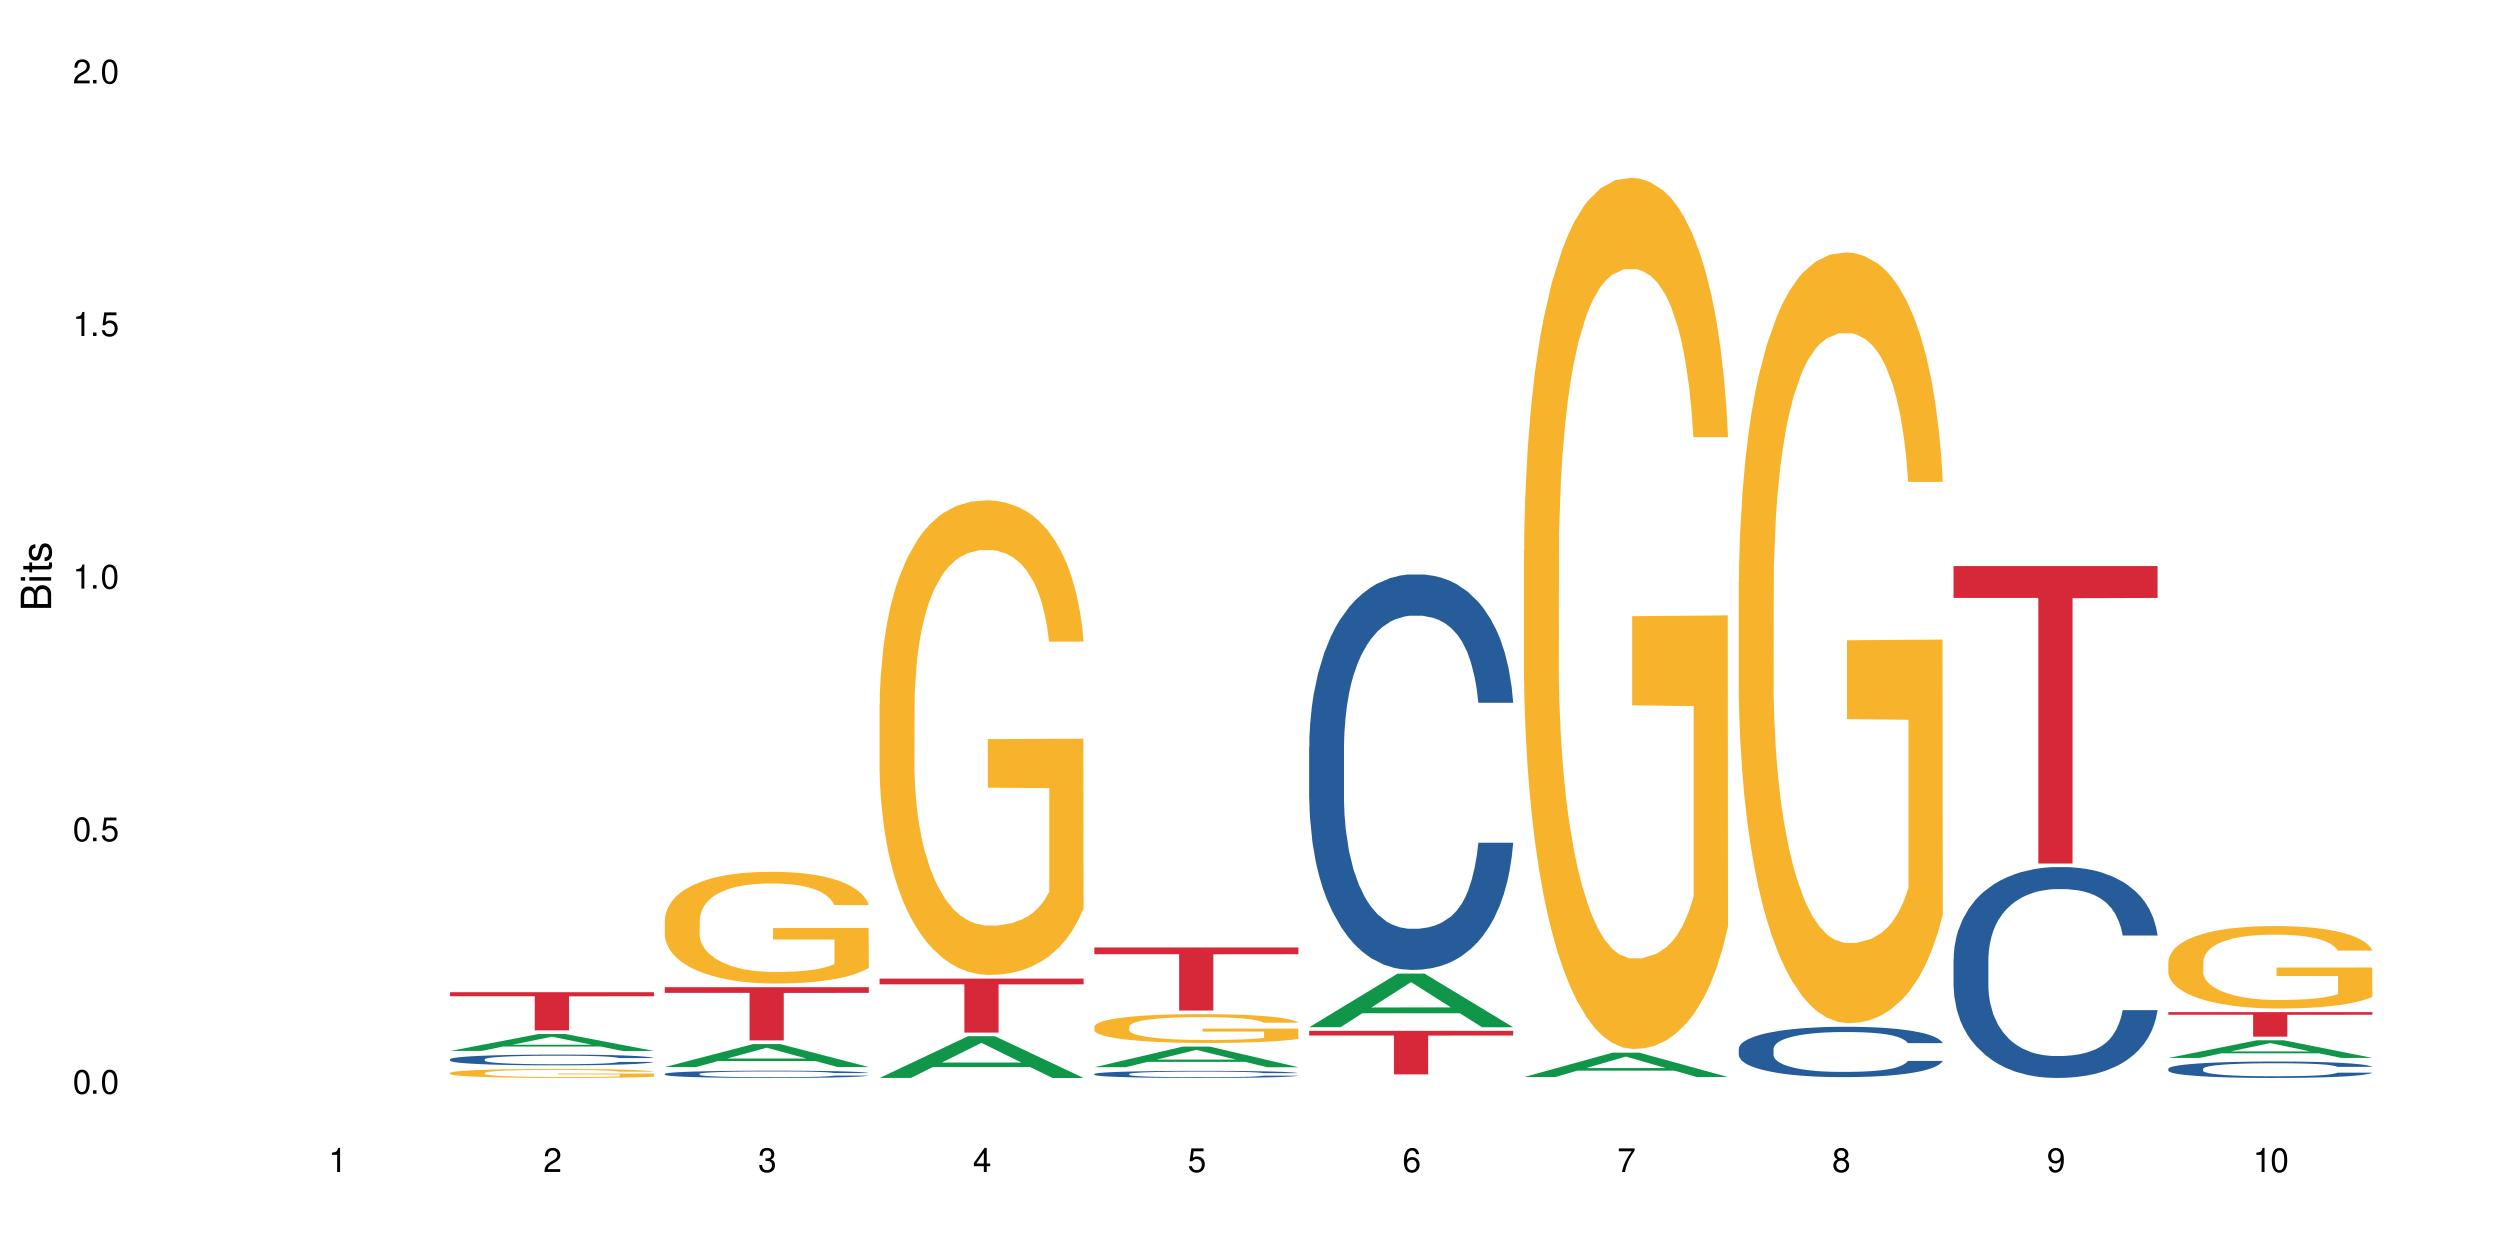 <?xml version="1.0" encoding="UTF-8"?>
<svg xmlns="http://www.w3.org/2000/svg" xmlns:xlink="http://www.w3.org/1999/xlink" width="720" height="360" viewBox="0 0 720 360">
<defs>
<g>
<g id="glyph-0-0">
</g>
<g id="glyph-0-1">
<path d="M 2.641 -6.938 C 2 -6.938 1.422 -6.656 1.078 -6.172 C 0.641 -5.562 0.406 -4.641 0.406 -3.359 C 0.406 -1.016 1.188 0.219 2.641 0.219 C 4.078 0.219 4.859 -1.016 4.859 -3.297 C 4.859 -4.641 4.656 -5.547 4.203 -6.172 C 3.844 -6.656 3.281 -6.938 2.641 -6.938 Z M 2.641 -6.188 C 3.547 -6.188 4 -5.25 4 -3.375 C 4 -1.406 3.562 -0.484 2.625 -0.484 C 1.734 -0.484 1.281 -1.438 1.281 -3.344 C 1.281 -5.25 1.734 -6.188 2.641 -6.188 Z M 2.641 -6.188 "/>
</g>
<g id="glyph-0-2">
<path d="M 1.828 -1 L 0.828 -1 L 0.828 0 L 1.828 0 Z M 1.828 -1 "/>
</g>
<g id="glyph-0-3">
<path d="M 4.562 -6.797 L 1.062 -6.797 L 0.547 -3.094 L 1.328 -3.094 C 1.719 -3.562 2.047 -3.734 2.578 -3.734 C 3.484 -3.734 4.062 -3.109 4.062 -2.094 C 4.062 -1.125 3.484 -0.531 2.578 -0.531 C 1.828 -0.531 1.375 -0.906 1.188 -1.672 L 0.328 -1.672 C 0.453 -1.109 0.547 -0.844 0.75 -0.594 C 1.125 -0.078 1.828 0.219 2.594 0.219 C 3.969 0.219 4.922 -0.781 4.922 -2.219 C 4.922 -3.562 4.031 -4.484 2.719 -4.484 C 2.25 -4.484 1.859 -4.359 1.469 -4.062 L 1.734 -5.969 L 4.562 -5.969 Z M 4.562 -6.797 "/>
</g>
<g id="glyph-0-4">
<path d="M 2.484 -4.938 L 2.484 0 L 3.328 0 L 3.328 -6.938 L 2.766 -6.938 C 2.469 -5.875 2.281 -5.734 0.984 -5.562 L 0.984 -4.938 Z M 2.484 -4.938 "/>
</g>
<g id="glyph-0-5">
<path d="M 4.859 -0.828 L 1.281 -0.828 C 1.359 -1.406 1.672 -1.781 2.5 -2.281 L 3.469 -2.828 C 4.406 -3.344 4.906 -4.062 4.906 -4.906 C 4.906 -5.484 4.672 -6.031 4.266 -6.406 C 3.859 -6.766 3.375 -6.938 2.719 -6.938 C 1.859 -6.938 1.219 -6.625 0.844 -6.031 C 0.609 -5.672 0.5 -5.234 0.484 -4.531 L 1.328 -4.531 C 1.359 -5.016 1.406 -5.281 1.531 -5.516 C 1.75 -5.938 2.188 -6.203 2.703 -6.203 C 3.469 -6.203 4.031 -5.641 4.031 -4.891 C 4.031 -4.344 3.719 -3.859 3.125 -3.516 L 2.234 -3 C 0.812 -2.172 0.406 -1.531 0.328 -0.016 L 4.859 -0.016 Z M 4.859 -0.828 "/>
</g>
<g id="glyph-0-6">
<path d="M 2.125 -3.188 L 2.578 -3.188 C 3.5 -3.188 3.984 -2.766 3.984 -1.922 C 3.984 -1.062 3.469 -0.531 2.594 -0.531 C 1.656 -0.531 1.203 -1 1.156 -2.016 L 0.312 -2.016 C 0.344 -1.453 0.438 -1.094 0.609 -0.781 C 0.953 -0.109 1.625 0.219 2.547 0.219 C 3.953 0.219 4.859 -0.625 4.859 -1.938 C 4.859 -2.828 4.516 -3.297 3.703 -3.594 C 4.344 -3.844 4.656 -4.328 4.656 -5.031 C 4.656 -6.219 3.875 -6.938 2.578 -6.938 C 1.203 -6.938 0.484 -6.172 0.453 -4.703 L 1.297 -4.703 C 1.312 -5.125 1.344 -5.359 1.453 -5.578 C 1.641 -5.969 2.062 -6.203 2.594 -6.203 C 3.344 -6.203 3.797 -5.75 3.797 -5 C 3.797 -4.516 3.609 -4.219 3.25 -4.047 C 3.016 -3.953 2.703 -3.922 2.125 -3.906 Z M 2.125 -3.188 "/>
</g>
<g id="glyph-0-7">
<path d="M 3.141 -1.672 L 3.141 0 L 3.984 0 L 3.984 -1.672 L 4.984 -1.672 L 4.984 -2.438 L 3.984 -2.438 L 3.984 -6.938 L 3.359 -6.938 L 0.266 -2.578 L 0.266 -1.672 Z M 3.141 -2.438 L 1 -2.438 L 3.141 -5.5 Z M 3.141 -2.438 "/>
</g>
<g id="glyph-0-8">
<path d="M 4.781 -5.125 C 4.609 -6.266 3.891 -6.938 2.844 -6.938 C 2.094 -6.938 1.422 -6.578 1.031 -5.953 C 0.594 -5.266 0.406 -4.422 0.406 -3.172 C 0.406 -2 0.578 -1.25 0.984 -0.641 C 1.359 -0.078 1.953 0.219 2.703 0.219 C 3.984 0.219 4.922 -0.75 4.922 -2.094 C 4.922 -3.375 4.062 -4.281 2.844 -4.281 C 2.172 -4.281 1.641 -4.031 1.281 -3.516 C 1.281 -5.234 1.828 -6.188 2.797 -6.188 C 3.391 -6.188 3.797 -5.797 3.938 -5.125 Z M 2.734 -3.531 C 3.547 -3.531 4.062 -2.953 4.062 -2.031 C 4.062 -1.156 3.484 -0.531 2.703 -0.531 C 1.922 -0.531 1.328 -1.188 1.328 -2.078 C 1.328 -2.938 1.906 -3.531 2.734 -3.531 Z M 2.734 -3.531 "/>
</g>
<g id="glyph-0-9">
<path d="M 4.984 -6.797 L 0.438 -6.797 L 0.438 -5.969 L 4.109 -5.969 C 2.5 -3.656 1.828 -2.234 1.328 0 L 2.219 0 C 2.594 -2.172 3.453 -4.047 4.984 -6.094 Z M 4.984 -6.797 "/>
</g>
<g id="glyph-0-10">
<path d="M 3.75 -3.656 C 4.469 -4.094 4.688 -4.438 4.688 -5.078 C 4.688 -6.172 3.844 -6.938 2.641 -6.938 C 1.438 -6.938 0.594 -6.172 0.594 -5.094 C 0.594 -4.438 0.812 -4.094 1.516 -3.656 C 0.734 -3.266 0.359 -2.703 0.359 -1.922 C 0.359 -0.656 1.281 0.219 2.641 0.219 C 3.984 0.219 4.922 -0.656 4.922 -1.922 C 4.922 -2.703 4.531 -3.266 3.75 -3.656 Z M 2.641 -6.188 C 3.359 -6.188 3.812 -5.75 3.812 -5.062 C 3.812 -4.406 3.344 -3.984 2.641 -3.984 C 1.922 -3.984 1.453 -4.406 1.453 -5.078 C 1.453 -5.75 1.922 -6.188 2.641 -6.188 Z M 2.641 -3.266 C 3.484 -3.266 4.062 -2.719 4.062 -1.906 C 4.062 -1.078 3.484 -0.531 2.625 -0.531 C 1.797 -0.531 1.219 -1.094 1.219 -1.906 C 1.219 -2.719 1.781 -3.266 2.641 -3.266 Z M 2.641 -3.266 "/>
</g>
<g id="glyph-0-11">
<path d="M 0.516 -1.578 C 0.672 -0.453 1.406 0.219 2.438 0.219 C 3.188 0.219 3.859 -0.141 4.266 -0.766 C 4.688 -1.453 4.891 -2.297 4.891 -3.547 C 4.891 -4.719 4.703 -5.453 4.312 -6.078 C 3.938 -6.641 3.344 -6.938 2.594 -6.938 C 1.297 -6.938 0.359 -5.969 0.359 -4.625 C 0.359 -3.344 1.234 -2.453 2.453 -2.453 C 3.094 -2.453 3.578 -2.672 4.016 -3.203 C 4 -1.484 3.469 -0.531 2.5 -0.531 C 1.906 -0.531 1.484 -0.906 1.359 -1.578 Z M 2.578 -6.203 C 3.375 -6.203 3.969 -5.531 3.969 -4.641 C 3.969 -3.797 3.391 -3.188 2.547 -3.188 C 1.734 -3.188 1.234 -3.766 1.234 -4.688 C 1.234 -5.562 1.797 -6.203 2.578 -6.203 Z M 2.578 -6.203 "/>
</g>
<g id="glyph-1-0">
</g>
<g id="glyph-1-1">
<path d="M 0 -0.953 L 0 -4.891 C 0 -5.719 -0.234 -6.344 -0.734 -6.797 C -1.188 -7.234 -1.812 -7.469 -2.5 -7.469 C -3.547 -7.469 -4.188 -7 -4.625 -5.875 C -4.984 -6.688 -5.625 -7.094 -6.531 -7.094 C -7.172 -7.094 -7.734 -6.859 -8.141 -6.391 C -8.562 -5.922 -8.75 -5.344 -8.75 -4.5 L -8.75 -0.953 Z M -4.984 -2.062 L -7.766 -2.062 L -7.766 -4.219 C -7.766 -4.844 -7.688 -5.203 -7.453 -5.5 C -7.219 -5.812 -6.859 -5.969 -6.375 -5.969 C -5.891 -5.969 -5.531 -5.812 -5.297 -5.5 C -5.062 -5.203 -4.984 -4.844 -4.984 -4.219 Z M -0.984 -2.062 L -4 -2.062 L -4 -4.781 C -4 -5.766 -3.438 -6.359 -2.484 -6.359 C -1.547 -6.359 -0.984 -5.766 -0.984 -4.781 Z M -0.984 -2.062 "/>
</g>
<g id="glyph-1-2">
<path d="M -6.281 -1.797 L -6.281 -0.797 L 0 -0.797 L 0 -1.797 Z M -8.75 -1.797 L -8.75 -0.797 L -7.484 -0.797 L -7.484 -1.797 Z M -8.75 -1.797 "/>
</g>
<g id="glyph-1-3">
<path d="M -6.281 -3.047 L -6.281 -2.016 L -8.016 -2.016 L -8.016 -1.016 L -6.281 -1.016 L -6.281 -0.172 L -5.469 -0.172 L -5.469 -1.016 L -0.719 -1.016 C -0.078 -1.016 0.281 -1.453 0.281 -2.234 C 0.281 -2.5 0.25 -2.719 0.188 -3.047 L -0.641 -3.047 C -0.609 -2.906 -0.594 -2.766 -0.594 -2.562 C -0.594 -2.141 -0.719 -2.016 -1.156 -2.016 L -5.469 -2.016 L -5.469 -3.047 Z M -6.281 -3.047 "/>
</g>
<g id="glyph-1-4">
<path d="M -4.531 -5.25 C -5.766 -5.25 -6.469 -4.422 -6.469 -2.969 C -6.469 -1.516 -5.719 -0.562 -4.547 -0.562 C -3.562 -0.562 -3.094 -1.062 -2.734 -2.562 L -2.516 -3.484 C -2.344 -4.188 -2.094 -4.469 -1.641 -4.469 C -1.047 -4.469 -0.641 -3.875 -0.641 -3 C -0.641 -2.453 -0.797 -2 -1.062 -1.75 C -1.25 -1.594 -1.422 -1.531 -1.875 -1.469 L -1.875 -0.406 C -0.422 -0.453 0.281 -1.266 0.281 -2.922 C 0.281 -4.5 -0.5 -5.516 -1.719 -5.516 C -2.656 -5.516 -3.172 -4.984 -3.469 -3.734 L -3.703 -2.766 C -3.891 -1.953 -4.156 -1.609 -4.594 -1.609 C -5.188 -1.609 -5.547 -2.125 -5.547 -2.938 C -5.547 -3.75 -5.203 -4.172 -4.531 -4.203 Z M -4.531 -5.25 "/>
</g>
</g>
</defs>
<rect x="-72" y="-36" width="864" height="432" fill="rgb(100%, 100%, 100%)" fill-opacity="1"/>
<path fill-rule="nonzero" fill="rgb(6.275%, 58.824%, 28.235%)" fill-opacity="1" d="M 129.594 302.676 L 129.656 302.672 L 155.082 297.801 L 162.805 297.801 L 188.359 302.68 L 179.383 302.68 L 172.977 301.406 L 144.91 301.406 L 138.633 302.676 L 129.594 302.676 L 147.613 300.879 L 170.402 300.875 L 159.039 298.598 L 158.914 298.594 L 158.789 298.605 L 147.547 300.875 L 147.613 300.879 Z M 129.594 302.676 "/>
<path fill-rule="nonzero" fill="rgb(14.51%, 36.078%, 60%)" fill-opacity="1" d="M 129.594 305.07 L 129.664 305.07 L 129.664 305 L 129.879 304.895 L 130.379 304.758 L 130.883 304.664 L 132.172 304.496 L 133.965 304.332 L 135.828 304.211 L 137.188 304.137 L 138.406 304.078 L 141.203 303.973 L 142.992 303.918 L 144.93 303.871 L 147.293 303.824 L 149.016 303.797 L 152.883 303.75 L 155.75 303.73 L 157.973 303.723 L 162.773 303.723 L 165.641 303.734 L 167.719 303.746 L 170.012 303.77 L 171.949 303.797 L 175.316 303.855 L 178.324 303.938 L 179.688 303.98 L 181.836 304.07 L 183.484 304.156 L 184.633 304.23 L 185.922 304.332 L 187.07 304.461 L 187.93 304.605 L 188.359 304.727 L 178.324 304.727 L 177.824 304.613 L 177.25 304.527 L 176.176 304.41 L 175.102 304.328 L 173.598 304.246 L 172.234 304.191 L 170.371 304.137 L 168.723 304.105 L 167.004 304.078 L 165.355 304.062 L 162.199 304.043 L 158.547 304.043 L 157.184 304.051 L 154.391 304.074 L 152.883 304.094 L 150.734 304.133 L 149.23 304.168 L 147.438 304.227 L 146.219 304.273 L 144.715 304.348 L 143.641 304.414 L 142.422 304.508 L 141.703 304.578 L 141.059 304.656 L 140.484 304.75 L 140.055 304.852 L 139.77 304.957 L 139.625 305.059 L 139.625 305.496 L 139.77 305.598 L 140.129 305.719 L 141.059 305.891 L 142.422 306.043 L 143.996 306.16 L 145.504 306.246 L 146.363 306.285 L 147.508 306.332 L 149.301 306.387 L 151.879 306.445 L 153.387 306.469 L 155.68 306.488 L 158.043 306.5 L 161.199 306.5 L 163.992 306.488 L 165.855 306.477 L 167.789 306.453 L 170.441 306.406 L 172.09 306.359 L 173.523 306.305 L 174.598 306.25 L 175.316 306.207 L 176.391 306.117 L 177.25 306.023 L 177.895 305.922 L 178.324 305.828 L 188.359 305.828 L 187.93 305.941 L 187.285 306.051 L 186.641 306.133 L 185.637 306.23 L 184.488 306.32 L 182.84 306.418 L 181.48 306.484 L 179.688 306.555 L 178.039 306.609 L 176.246 306.656 L 173.598 306.715 L 171.875 306.742 L 170.012 306.77 L 167.789 306.789 L 164.996 306.812 L 161.984 306.82 L 159.191 306.824 L 156.18 306.82 L 153.957 306.809 L 151.02 306.781 L 147.367 306.73 L 144.715 306.676 L 142.637 306.625 L 140.844 306.566 L 138.836 306.488 L 136.258 306.367 L 134.68 306.27 L 133.605 306.188 L 132.387 306.078 L 131.527 305.98 L 130.523 305.82 L 129.809 305.621 L 129.594 305.465 Z M 129.594 305.07 "/>
<path fill-rule="nonzero" fill="rgb(96.863%, 70.196%, 16.863%)" fill-opacity="1" d="M 129.594 308.977 L 129.664 308.973 L 129.664 308.926 L 129.949 308.82 L 130.668 308.672 L 131.598 308.551 L 132.602 308.457 L 133.246 308.406 L 134.32 308.336 L 135.254 308.285 L 137.617 308.18 L 140.629 308.078 L 142.277 308.035 L 144.141 307.996 L 146.793 307.953 L 148.012 307.934 L 151.738 307.898 L 155.965 307.875 L 160.625 307.867 L 162.773 307.867 L 165.711 307.879 L 169.727 307.902 L 172.02 307.926 L 173.812 307.953 L 175.676 307.98 L 177.969 308.031 L 180.117 308.086 L 181.836 308.145 L 183.559 308.215 L 184.992 308.289 L 186.211 308.371 L 187.285 308.473 L 187.93 308.555 L 188.359 308.637 L 178.398 308.637 L 177.824 308.555 L 177.18 308.492 L 176.105 308.414 L 175.031 308.355 L 173.953 308.312 L 171.949 308.25 L 170.227 308.211 L 168.078 308.18 L 166 308.156 L 163.633 308.145 L 162.199 308.137 L 158.402 308.137 L 154.961 308.156 L 152.957 308.172 L 151.523 308.191 L 149.516 308.227 L 148.297 308.258 L 147.582 308.273 L 145.43 308.348 L 143.996 308.414 L 143.207 308.461 L 142.207 308.531 L 141.488 308.594 L 140.699 308.688 L 140.27 308.762 L 139.695 308.922 L 139.625 309.348 L 139.84 309.438 L 140.27 309.531 L 140.844 309.617 L 141.703 309.707 L 142.562 309.777 L 144.07 309.867 L 145.359 309.93 L 146.363 309.969 L 148.297 310.035 L 149.086 310.055 L 150.949 310.098 L 152.883 310.133 L 155.25 310.16 L 157.039 310.172 L 159.906 310.188 L 163.562 310.188 L 167.863 310.172 L 170.586 310.152 L 172.449 310.133 L 173.668 310.117 L 175.172 310.09 L 176.246 310.066 L 177.25 310.043 L 178.469 310 L 178.469 309.438 L 160.766 309.434 L 160.766 309.168 L 188.289 309.168 L 188.359 310.09 L 186.855 310.156 L 184.992 310.215 L 183.199 310.262 L 181.336 310.305 L 178.684 310.348 L 176.535 310.379 L 173.238 310.41 L 170.227 310.43 L 167.074 310.445 L 164.277 310.453 L 160.984 310.457 L 158.043 310.449 L 154.891 310.438 L 152.383 310.418 L 150.09 310.395 L 147.797 310.363 L 144.93 310.312 L 143.066 310.273 L 141.129 310.223 L 139.195 310.164 L 137.477 310.102 L 136.328 310.051 L 135.184 309.992 L 133.965 309.922 L 132.816 309.844 L 131.957 309.77 L 131.168 309.688 L 130.594 309.609 L 130.023 309.504 L 129.734 309.418 L 129.594 309.344 Z M 129.594 308.977 "/>
<path fill-rule="nonzero" fill="rgb(83.922%, 15.686%, 22.353%)" fill-opacity="1" d="M 129.594 285.75 L 188.359 285.75 L 188.359 286.93 L 163.867 286.938 L 163.867 296.758 L 154.012 296.758 L 154.012 286.949 L 153.871 286.93 L 129.594 286.93 Z M 129.594 285.75 "/>
<path fill-rule="nonzero" fill="rgb(6.275%, 58.824%, 28.235%)" fill-opacity="1" d="M 191.453 307.309 L 191.516 307.301 L 216.945 300.684 L 224.668 300.684 L 250.219 307.312 L 241.242 307.312 L 234.84 305.582 L 206.773 305.582 L 200.492 307.309 L 191.453 307.309 L 209.473 304.867 L 232.266 304.859 L 220.898 301.766 L 220.773 301.758 L 220.648 301.777 L 209.41 304.859 L 209.473 304.867 Z M 191.453 307.309 "/>
<path fill-rule="nonzero" fill="rgb(14.51%, 36.078%, 60%)" fill-opacity="1" d="M 191.453 309.27 L 191.523 309.266 L 191.523 309.219 L 191.738 309.148 L 192.242 309.055 L 192.742 308.992 L 194.031 308.879 L 195.824 308.77 L 197.688 308.684 L 199.051 308.637 L 200.27 308.598 L 203.062 308.527 L 204.855 308.488 L 206.789 308.457 L 209.156 308.422 L 210.875 308.406 L 214.746 308.375 L 217.613 308.359 L 219.832 308.355 L 224.637 308.355 L 227.5 308.363 L 229.582 308.371 L 231.875 308.387 L 233.809 308.406 L 237.176 308.445 L 240.188 308.5 L 241.547 308.531 L 243.699 308.59 L 245.348 308.648 L 246.492 308.699 L 247.785 308.77 L 248.93 308.855 L 249.789 308.953 L 250.219 309.035 L 240.188 309.035 L 239.684 308.961 L 239.113 308.898 L 238.035 308.82 L 236.961 308.766 L 235.457 308.711 L 234.094 308.672 L 232.23 308.637 L 230.582 308.613 L 228.863 308.598 L 227.215 308.586 L 224.062 308.574 L 220.406 308.574 L 219.043 308.578 L 216.25 308.594 L 214.746 308.605 L 212.594 308.633 L 211.09 308.656 L 209.297 308.695 L 208.078 308.73 L 206.574 308.777 L 205.5 308.824 L 204.281 308.887 L 203.566 308.934 L 202.918 308.988 L 202.348 309.051 L 201.918 309.117 L 201.629 309.191 L 201.484 309.258 L 201.484 309.555 L 201.629 309.625 L 201.988 309.707 L 202.918 309.824 L 204.281 309.926 L 205.859 310.004 L 207.363 310.062 L 208.223 310.09 L 209.371 310.121 L 211.16 310.16 L 213.742 310.199 L 215.246 310.215 L 217.539 310.23 L 219.906 310.234 L 223.059 310.234 L 225.852 310.23 L 227.715 310.219 L 229.652 310.203 L 232.305 310.172 L 233.953 310.141 L 235.387 310.105 L 236.461 310.066 L 237.176 310.035 L 238.254 309.977 L 239.113 309.91 L 239.758 309.844 L 240.188 309.777 L 250.219 309.777 L 249.789 309.855 L 249.145 309.93 L 248.5 309.988 L 247.496 310.055 L 246.352 310.113 L 244.703 310.18 L 243.34 310.227 L 241.547 310.273 L 239.898 310.309 L 238.109 310.344 L 235.457 310.379 L 233.738 310.398 L 231.875 310.418 L 229.652 310.434 L 226.855 310.445 L 223.848 310.453 L 221.051 310.457 L 218.043 310.453 L 215.82 310.445 L 212.883 310.426 L 209.227 310.391 L 206.574 310.355 L 204.496 310.32 L 202.703 310.281 L 200.699 310.23 L 198.117 310.145 L 196.543 310.078 L 195.465 310.023 L 194.246 309.949 L 193.387 309.883 L 192.383 309.777 L 191.668 309.641 L 191.453 309.535 Z M 191.453 309.27 "/>
<path fill-rule="nonzero" fill="rgb(96.863%, 70.196%, 16.863%)" fill-opacity="1" d="M 191.453 264.867 L 191.523 264.836 L 191.523 264.25 L 191.812 262.926 L 192.527 261.105 L 193.461 259.605 L 194.461 258.43 L 195.109 257.812 L 196.184 256.93 L 197.113 256.285 L 199.48 254.961 L 202.488 253.727 L 204.137 253.195 L 206 252.695 L 208.652 252.137 L 209.871 251.934 L 213.598 251.461 L 217.828 251.168 L 222.484 251.082 L 224.637 251.109 L 227.574 251.227 L 231.586 251.551 L 233.879 251.844 L 235.672 252.137 L 237.535 252.52 L 239.828 253.109 L 241.98 253.812 L 243.699 254.52 L 245.418 255.402 L 246.852 256.344 L 248.07 257.371 L 249.145 258.605 L 249.789 259.633 L 250.219 260.664 L 240.258 260.664 L 239.684 259.633 L 239.039 258.84 L 237.965 257.871 L 236.891 257.164 L 235.816 256.605 L 233.809 255.844 L 232.09 255.371 L 229.938 254.961 L 227.859 254.695 L 225.496 254.52 L 224.062 254.461 L 220.262 254.461 L 216.824 254.668 L 214.816 254.902 L 213.383 255.137 L 211.375 255.578 L 210.156 255.93 L 209.441 256.164 L 207.293 257.078 L 205.859 257.898 L 205.07 258.457 L 204.066 259.34 L 203.348 260.133 L 202.562 261.309 L 202.133 262.191 L 201.559 264.191 L 201.484 269.48 L 201.703 270.598 L 202.133 271.805 L 202.703 272.863 L 203.566 273.98 L 204.426 274.832 L 205.93 275.977 L 207.219 276.742 L 208.223 277.242 L 210.156 278.035 L 210.945 278.301 L 212.809 278.828 L 214.746 279.242 L 217.109 279.594 L 218.902 279.77 L 221.77 279.918 L 225.422 279.918 L 229.723 279.742 L 232.445 279.504 L 234.309 279.27 L 235.527 279.062 L 237.035 278.742 L 238.109 278.445 L 239.113 278.125 L 240.332 277.625 L 240.332 270.598 L 222.629 270.57 L 222.629 267.277 L 250.148 267.246 L 250.219 278.742 L 248.715 279.535 L 246.852 280.301 L 245.059 280.887 L 243.195 281.387 L 240.547 281.945 L 238.395 282.297 L 235.098 282.711 L 232.09 282.973 L 228.934 283.148 L 226.141 283.238 L 222.844 283.27 L 219.906 283.211 L 216.75 283.031 L 214.242 282.797 L 211.949 282.504 L 209.656 282.121 L 206.789 281.504 L 204.926 281.004 L 202.992 280.387 L 201.055 279.652 L 199.336 278.859 L 198.191 278.242 L 197.043 277.535 L 195.824 276.652 L 194.68 275.656 L 193.816 274.742 L 193.031 273.715 L 192.457 272.746 L 191.883 271.422 L 191.598 270.363 L 191.453 269.453 Z M 191.453 264.867 "/>
<path fill-rule="nonzero" fill="rgb(83.922%, 15.686%, 22.353%)" fill-opacity="1" d="M 191.453 284.309 L 250.219 284.309 L 250.219 285.949 L 225.727 285.965 L 225.727 299.641 L 215.875 299.641 L 215.875 285.98 L 215.73 285.949 L 191.453 285.949 Z M 191.453 284.309 "/>
<path fill-rule="nonzero" fill="rgb(6.275%, 58.824%, 28.235%)" fill-opacity="1" d="M 253.312 310.445 L 253.375 310.434 L 278.805 298.426 L 286.527 298.426 L 312.082 310.457 L 303.102 310.457 L 296.699 307.316 L 268.633 307.316 L 262.355 310.445 L 253.312 310.445 L 271.332 306.016 L 294.125 306.004 L 282.762 300.391 L 282.633 300.379 L 282.508 300.414 L 271.27 306.004 L 271.332 306.016 Z M 253.312 310.445 "/>
<path fill-rule="nonzero" fill="rgb(96.863%, 70.196%, 16.863%)" fill-opacity="1" d="M 253.312 202.633 L 253.387 202.508 L 253.387 200.012 L 253.672 194.395 L 254.387 186.652 L 255.32 180.285 L 256.324 175.289 L 256.969 172.668 L 258.043 168.922 L 258.977 166.176 L 261.34 160.559 L 264.352 155.312 L 266 153.066 L 267.863 150.945 L 270.516 148.57 L 271.73 147.699 L 275.461 145.699 L 279.688 144.453 L 284.348 144.078 L 286.496 144.203 L 289.434 144.703 L 293.449 146.074 L 295.742 147.324 L 297.531 148.57 L 299.395 150.195 L 301.691 152.691 L 303.84 155.688 L 305.559 158.684 L 307.281 162.43 L 308.715 166.426 L 309.93 170.797 L 311.008 176.039 L 311.652 180.41 L 312.082 184.781 L 302.121 184.781 L 301.547 180.41 L 300.902 177.039 L 299.824 172.918 L 298.75 169.922 L 297.676 167.551 L 295.668 164.305 L 293.949 162.305 L 291.801 160.559 L 289.723 159.434 L 287.355 158.684 L 285.922 158.438 L 282.125 158.438 L 278.684 159.309 L 276.676 160.309 L 275.242 161.309 L 273.238 163.18 L 272.02 164.68 L 271.301 165.676 L 269.152 169.547 L 267.719 173.043 L 266.93 175.414 L 265.926 179.16 L 265.211 182.531 L 264.422 187.527 L 263.992 191.273 L 263.418 199.762 L 263.348 222.234 L 263.562 226.98 L 263.992 232.098 L 264.566 236.594 L 265.426 241.34 L 266.285 244.961 L 267.789 249.828 L 269.082 253.074 L 270.082 255.195 L 272.02 258.566 L 272.809 259.691 L 274.672 261.938 L 276.605 263.688 L 278.973 265.184 L 280.762 265.934 L 283.629 266.559 L 287.285 266.559 L 291.586 265.809 L 294.309 264.812 L 296.172 263.812 L 297.391 262.938 L 298.895 261.566 L 299.969 260.316 L 300.973 258.941 L 302.191 256.82 L 302.191 226.98 L 284.488 226.855 L 284.488 212.871 L 312.008 212.746 L 312.082 261.566 L 310.578 264.938 L 308.715 268.184 L 306.922 270.68 L 305.059 272.801 L 302.406 275.176 L 300.258 276.672 L 296.961 278.422 L 293.949 279.543 L 290.797 280.293 L 288 280.668 L 284.703 280.793 L 281.766 280.543 L 278.613 279.793 L 276.105 278.793 L 273.812 277.547 L 271.516 275.922 L 268.652 273.301 L 266.789 271.18 L 264.852 268.555 L 262.918 265.434 L 261.195 262.062 L 260.051 259.441 L 258.902 256.445 L 257.684 252.699 L 256.539 248.457 L 255.68 244.586 L 254.891 240.215 L 254.316 236.094 L 253.742 230.477 L 253.457 225.98 L 253.312 222.109 Z M 253.312 202.633 "/>
<path fill-rule="nonzero" fill="rgb(83.922%, 15.686%, 22.353%)" fill-opacity="1" d="M 253.312 281.832 L 312.082 281.832 L 312.082 283.496 L 287.59 283.512 L 287.59 297.383 L 277.734 297.383 L 277.734 283.527 L 277.594 283.496 L 253.312 283.496 Z M 253.312 281.832 "/>
<path fill-rule="nonzero" fill="rgb(6.275%, 58.824%, 28.235%)" fill-opacity="1" d="M 315.176 307.359 L 315.238 307.355 L 340.664 301.414 L 348.387 301.414 L 373.941 307.363 L 364.965 307.363 L 358.559 305.812 L 330.496 305.812 L 324.215 307.359 L 315.176 307.359 L 333.195 305.168 L 355.984 305.164 L 344.621 302.387 L 344.496 302.383 L 344.371 302.398 L 333.133 305.164 L 333.195 305.168 Z M 315.176 307.359 "/>
<path fill-rule="nonzero" fill="rgb(14.51%, 36.078%, 60%)" fill-opacity="1" d="M 315.176 309.297 L 315.246 309.297 L 315.246 309.25 L 315.461 309.18 L 315.961 309.09 L 316.465 309.027 L 317.754 308.918 L 319.547 308.812 L 321.41 308.727 L 322.77 308.68 L 323.988 308.641 L 326.785 308.574 L 328.578 308.539 L 330.512 308.504 L 332.875 308.473 L 334.598 308.453 L 338.465 308.426 L 341.332 308.41 L 343.555 308.406 L 348.355 308.406 L 351.223 308.414 L 353.301 308.422 L 355.594 308.438 L 357.531 308.453 L 360.898 308.496 L 363.91 308.547 L 365.27 308.578 L 367.422 308.637 L 369.07 308.691 L 370.215 308.742 L 371.504 308.812 L 372.652 308.895 L 373.512 308.992 L 373.941 309.07 L 363.91 309.07 L 363.406 308.996 L 362.832 308.938 L 361.758 308.863 L 360.684 308.809 L 359.18 308.754 L 357.816 308.719 L 355.953 308.684 L 354.305 308.66 L 352.586 308.641 L 350.938 308.633 L 347.785 308.621 L 344.129 308.621 L 342.766 308.625 L 339.973 308.637 L 338.465 308.652 L 336.316 308.68 L 334.812 308.703 L 333.02 308.738 L 331.801 308.773 L 330.297 308.82 L 329.223 308.863 L 328.004 308.926 L 327.285 308.973 L 326.641 309.023 L 326.066 309.086 L 325.637 309.152 L 325.352 309.223 L 325.207 309.289 L 325.207 309.578 L 325.352 309.645 L 325.711 309.727 L 326.641 309.84 L 328.004 309.938 L 329.578 310.016 L 331.086 310.074 L 331.945 310.098 L 333.09 310.129 L 334.883 310.168 L 337.465 310.203 L 338.969 310.219 L 341.262 310.234 L 343.625 310.242 L 346.781 310.242 L 349.574 310.234 L 351.438 310.227 L 353.375 310.211 L 356.023 310.18 L 357.672 310.148 L 359.105 310.113 L 360.184 310.078 L 360.898 310.047 L 361.973 309.988 L 362.832 309.926 L 363.48 309.859 L 363.91 309.797 L 373.941 309.797 L 373.512 309.871 L 372.867 309.945 L 372.223 310 L 371.219 310.062 L 370.07 310.121 L 368.422 310.188 L 367.062 310.23 L 365.27 310.277 L 363.621 310.312 L 361.832 310.344 L 359.18 310.383 L 357.457 310.402 L 355.594 310.418 L 353.375 310.434 L 350.578 310.445 L 347.57 310.453 L 344.773 310.457 L 341.762 310.453 L 339.543 310.445 L 336.602 310.426 L 332.949 310.395 L 330.297 310.359 L 328.219 310.32 L 326.426 310.285 L 324.418 310.234 L 321.84 310.152 L 320.262 310.09 L 319.188 310.035 L 317.969 309.961 L 317.109 309.898 L 316.105 309.793 L 315.391 309.66 L 315.176 309.555 Z M 315.176 309.297 "/>
<path fill-rule="nonzero" fill="rgb(96.863%, 70.196%, 16.863%)" fill-opacity="1" d="M 315.176 295.625 L 315.246 295.617 L 315.246 295.465 L 315.531 295.125 L 316.25 294.656 L 317.18 294.27 L 318.184 293.965 L 318.828 293.805 L 319.906 293.578 L 320.836 293.41 L 323.203 293.07 L 326.211 292.75 L 327.859 292.613 L 329.723 292.484 L 332.375 292.34 L 333.594 292.289 L 337.32 292.168 L 341.547 292.09 L 346.207 292.066 L 348.355 292.074 L 351.297 292.105 L 355.309 292.191 L 357.602 292.266 L 359.395 292.34 L 361.258 292.441 L 363.551 292.59 L 365.699 292.773 L 367.422 292.957 L 369.141 293.184 L 370.574 293.426 L 371.793 293.691 L 372.867 294.012 L 373.512 294.277 L 373.941 294.543 L 363.98 294.543 L 363.406 294.277 L 362.762 294.07 L 361.688 293.82 L 360.613 293.637 L 359.535 293.496 L 357.531 293.297 L 355.809 293.176 L 353.66 293.07 L 351.582 293 L 349.215 292.957 L 347.785 292.941 L 343.984 292.941 L 340.547 292.992 L 338.539 293.055 L 337.105 293.113 L 335.098 293.23 L 333.879 293.32 L 333.164 293.379 L 331.012 293.617 L 329.578 293.828 L 328.793 293.973 L 327.789 294.199 L 327.07 294.406 L 326.281 294.707 L 325.852 294.934 L 325.281 295.453 L 325.207 296.816 L 325.422 297.105 L 325.852 297.414 L 326.426 297.688 L 327.285 297.977 L 328.145 298.195 L 329.652 298.492 L 330.941 298.691 L 331.945 298.82 L 333.879 299.023 L 334.668 299.094 L 336.531 299.23 L 338.465 299.336 L 340.832 299.426 L 342.625 299.473 L 345.488 299.508 L 349.145 299.508 L 353.445 299.465 L 356.168 299.402 L 358.031 299.344 L 359.25 299.289 L 360.754 299.207 L 361.832 299.129 L 362.832 299.047 L 364.051 298.918 L 364.051 297.105 L 346.352 297.098 L 346.352 296.246 L 373.871 296.238 L 373.941 299.207 L 372.438 299.41 L 370.574 299.609 L 368.781 299.758 L 366.918 299.887 L 364.266 300.031 L 362.117 300.125 L 358.82 300.23 L 355.809 300.297 L 352.656 300.344 L 349.863 300.367 L 346.566 300.375 L 343.625 300.359 L 340.473 300.312 L 337.965 300.254 L 335.672 300.176 L 333.379 300.078 L 330.512 299.918 L 328.648 299.789 L 326.715 299.629 L 324.777 299.441 L 323.059 299.238 L 321.91 299.078 L 320.766 298.895 L 319.547 298.668 L 318.398 298.41 L 317.539 298.176 L 316.75 297.91 L 316.18 297.66 L 315.605 297.316 L 315.316 297.043 L 315.176 296.809 Z M 315.176 295.625 "/>
<path fill-rule="nonzero" fill="rgb(83.922%, 15.686%, 22.353%)" fill-opacity="1" d="M 315.176 272.871 L 373.941 272.871 L 373.941 274.816 L 349.449 274.832 L 349.449 291.027 L 339.594 291.027 L 339.594 274.848 L 339.453 274.816 L 315.176 274.816 Z M 315.176 272.871 "/>
<path fill-rule="nonzero" fill="rgb(6.275%, 58.824%, 28.235%)" fill-opacity="1" d="M 377.035 295.836 L 377.098 295.82 L 402.527 280.391 L 410.25 280.391 L 435.805 295.852 L 426.824 295.852 L 420.422 291.816 L 392.355 291.816 L 386.078 295.836 L 377.035 295.836 L 395.055 290.145 L 417.848 290.133 L 406.48 282.918 L 406.355 282.902 L 406.23 282.945 L 394.992 290.133 L 395.055 290.145 Z M 377.035 295.836 "/>
<path fill-rule="nonzero" fill="rgb(14.51%, 36.078%, 60%)" fill-opacity="1" d="M 377.035 215.012 L 377.105 214.906 L 377.105 212.41 L 377.32 208.453 L 377.824 203.457 L 378.324 200.02 L 379.617 193.879 L 381.406 187.945 L 383.27 183.363 L 384.633 180.656 L 385.852 178.574 L 388.645 174.723 L 390.438 172.746 L 392.371 170.977 L 394.738 169.207 L 396.457 168.164 L 400.328 166.5 L 403.195 165.77 L 405.414 165.457 L 410.219 165.457 L 413.086 165.875 L 415.164 166.395 L 417.457 167.227 L 419.391 168.164 L 422.758 170.457 L 425.77 173.371 L 427.133 175.035 L 429.281 178.262 L 430.93 181.387 L 432.078 184.094 L 433.367 187.945 L 434.512 192.629 L 435.375 197.938 L 435.805 202.414 L 425.77 202.414 L 425.27 198.25 L 424.695 195.023 L 423.621 190.754 L 422.543 187.738 L 421.039 184.719 L 419.68 182.738 L 417.816 180.762 L 416.168 179.512 L 414.445 178.574 L 412.797 177.949 L 409.645 177.324 L 405.988 177.324 L 404.629 177.535 L 401.832 178.367 L 400.328 179.098 L 398.176 180.555 L 396.672 181.906 L 394.879 183.988 L 393.664 185.758 L 392.156 188.465 L 391.082 190.859 L 389.863 194.297 L 389.148 196.898 L 388.504 199.812 L 387.93 203.25 L 387.5 206.891 L 387.211 210.742 L 387.07 214.492 L 387.07 230.629 L 387.211 234.375 L 387.57 238.746 L 388.504 245.098 L 389.863 250.617 L 391.441 254.988 L 392.945 258.113 L 393.805 259.57 L 394.953 261.234 L 396.742 263.316 L 399.324 265.398 L 400.828 266.23 L 403.121 267.066 L 405.488 267.48 L 408.641 267.48 L 411.438 267.066 L 413.301 266.543 L 415.234 265.711 L 417.887 263.941 L 419.535 262.277 L 420.969 260.297 L 422.043 258.32 L 422.758 256.652 L 423.836 253.426 L 424.695 249.887 L 425.34 246.242 L 425.77 242.703 L 435.805 242.703 L 435.375 246.867 L 434.727 250.93 L 434.082 253.949 L 433.078 257.59 L 431.934 260.816 L 430.285 264.461 L 428.922 266.855 L 427.133 269.457 L 425.484 271.438 L 423.691 273.207 L 421.039 275.289 L 419.32 276.328 L 417.457 277.266 L 415.234 278.102 L 412.438 278.828 L 409.43 279.246 L 406.633 279.348 L 403.625 279.141 L 401.402 278.723 L 398.465 277.789 L 394.809 275.914 L 392.156 273.934 L 390.078 271.957 L 388.289 269.875 L 386.281 267.066 L 383.699 262.484 L 382.125 258.945 L 381.047 256.031 L 379.832 251.969 L 378.969 248.324 L 377.969 242.496 L 377.25 235.105 L 377.035 229.379 Z M 377.035 215.012 "/>
<path fill-rule="nonzero" fill="rgb(83.922%, 15.686%, 22.353%)" fill-opacity="1" d="M 377.035 296.891 L 435.805 296.891 L 435.805 298.234 L 411.312 298.246 L 411.312 309.434 L 401.457 309.434 L 401.457 298.258 L 401.312 298.234 L 377.035 298.234 Z M 377.035 296.891 "/>
<path fill-rule="nonzero" fill="rgb(6.275%, 58.824%, 28.235%)" fill-opacity="1" d="M 438.895 310.188 L 438.957 310.18 L 464.387 303.168 L 472.109 303.168 L 497.664 310.195 L 488.688 310.195 L 482.281 308.359 L 454.215 308.359 L 447.938 310.188 L 438.895 310.188 L 456.914 307.602 L 479.707 307.594 L 468.344 304.316 L 468.219 304.309 L 468.09 304.328 L 456.852 307.594 L 456.914 307.602 Z M 438.895 310.188 "/>
<path fill-rule="nonzero" fill="rgb(96.863%, 70.196%, 16.863%)" fill-opacity="1" d="M 438.895 158.668 L 438.969 158.438 L 438.969 153.855 L 439.254 143.539 L 439.973 129.332 L 440.902 117.645 L 441.906 108.477 L 442.551 103.664 L 443.625 96.789 L 444.559 91.75 L 446.922 81.438 L 449.934 71.812 L 451.582 67.688 L 453.445 63.789 L 456.098 59.438 L 457.316 57.832 L 461.043 54.164 L 465.27 51.875 L 469.93 51.188 L 472.078 51.414 L 475.016 52.332 L 479.031 54.852 L 481.324 57.145 L 483.117 59.438 L 484.98 62.414 L 487.273 67 L 489.422 72.5 L 491.141 78 L 492.863 84.875 L 494.297 92.207 L 495.516 100.227 L 496.59 109.852 L 497.234 117.875 L 497.664 125.895 L 487.703 125.895 L 487.129 117.875 L 486.484 111.688 L 485.41 104.125 L 484.332 98.625 L 483.258 94.27 L 481.254 88.312 L 479.531 84.645 L 477.383 81.438 L 475.305 79.375 L 472.938 78 L 471.504 77.539 L 467.707 77.539 L 464.266 79.145 L 462.262 80.977 L 460.828 82.812 L 458.82 86.25 L 457.602 89 L 456.887 90.832 L 454.734 97.938 L 453.301 104.352 L 452.512 108.707 L 451.512 115.582 L 450.793 121.77 L 450.004 130.938 L 449.574 137.812 L 449 153.395 L 448.93 194.645 L 449.145 203.355 L 449.574 212.75 L 450.148 221 L 451.008 229.707 L 451.867 236.355 L 453.375 245.293 L 454.664 251.25 L 455.668 255.145 L 457.602 261.332 L 458.391 263.395 L 460.254 267.52 L 462.188 270.73 L 464.555 273.48 L 466.344 274.855 L 469.211 276 L 472.867 276 L 477.168 274.625 L 479.891 272.793 L 481.754 270.957 L 482.973 269.355 L 484.477 266.832 L 485.551 264.543 L 486.555 262.02 L 487.773 258.125 L 487.773 203.355 L 470.07 203.125 L 470.07 177.457 L 497.594 177.23 L 497.664 266.832 L 496.16 273.02 L 494.297 278.98 L 492.504 283.562 L 490.641 287.457 L 487.988 291.812 L 485.84 294.562 L 482.543 297.77 L 479.531 299.832 L 476.379 301.207 L 473.582 301.895 L 470.285 302.125 L 467.348 301.668 L 464.195 300.293 L 461.688 298.457 L 459.395 296.168 L 457.102 293.188 L 454.234 288.375 L 452.371 284.48 L 450.434 279.668 L 448.5 273.938 L 446.781 267.75 L 445.633 262.938 L 444.484 257.438 L 443.27 250.562 L 442.121 242.77 L 441.262 235.668 L 440.473 227.645 L 439.898 220.082 L 439.328 209.77 L 439.039 201.52 L 438.895 194.418 Z M 438.895 158.668 "/>
<path fill-rule="nonzero" fill="rgb(14.51%, 36.078%, 60%)" fill-opacity="1" d="M 500.758 302.027 L 500.828 302.012 L 500.828 301.695 L 501.043 301.191 L 501.547 300.555 L 502.047 300.117 L 503.336 299.336 L 505.129 298.582 L 506.992 298 L 508.355 297.652 L 509.57 297.391 L 512.367 296.898 L 514.16 296.648 L 516.094 296.422 L 518.461 296.195 L 520.18 296.062 L 524.051 295.852 L 526.914 295.758 L 529.137 295.719 L 533.938 295.719 L 536.805 295.773 L 538.883 295.84 L 541.18 295.945 L 543.113 296.062 L 546.48 296.355 L 549.492 296.727 L 550.852 296.938 L 553.004 297.348 L 554.652 297.746 L 555.797 298.09 L 557.09 298.582 L 558.234 299.18 L 559.094 299.855 L 559.523 300.422 L 549.492 300.422 L 548.988 299.895 L 548.418 299.484 L 547.34 298.938 L 546.266 298.555 L 544.762 298.172 L 543.398 297.918 L 541.535 297.668 L 539.887 297.508 L 538.168 297.391 L 536.52 297.309 L 533.367 297.23 L 529.711 297.23 L 528.348 297.258 L 525.555 297.363 L 524.051 297.457 L 521.898 297.641 L 520.395 297.812 L 518.602 298.078 L 517.383 298.305 L 515.879 298.648 L 514.805 298.953 L 513.586 299.391 L 512.867 299.723 L 512.223 300.094 L 511.652 300.531 L 511.219 300.992 L 510.934 301.484 L 510.789 301.961 L 510.789 304.016 L 510.934 304.492 L 511.293 305.047 L 512.223 305.855 L 513.586 306.559 L 515.164 307.117 L 516.668 307.512 L 517.527 307.699 L 518.676 307.91 L 520.465 308.176 L 523.047 308.441 L 524.551 308.547 L 526.844 308.652 L 529.211 308.707 L 532.363 308.707 L 535.156 308.652 L 537.02 308.586 L 538.957 308.48 L 541.609 308.254 L 543.258 308.043 L 544.691 307.793 L 545.766 307.539 L 546.48 307.328 L 547.555 306.918 L 548.418 306.465 L 549.062 306.004 L 549.492 305.551 L 559.523 305.551 L 559.094 306.082 L 558.449 306.598 L 557.805 306.984 L 556.801 307.445 L 555.656 307.855 L 554.008 308.32 L 552.645 308.625 L 550.852 308.957 L 549.203 309.207 L 547.414 309.434 L 544.762 309.699 L 543.043 309.832 L 541.18 309.949 L 538.957 310.059 L 536.16 310.148 L 533.152 310.203 L 530.355 310.215 L 527.348 310.191 L 525.125 310.137 L 522.188 310.016 L 518.531 309.777 L 515.879 309.527 L 513.801 309.273 L 512.008 309.012 L 510.004 308.652 L 507.422 308.07 L 505.844 307.617 L 504.77 307.246 L 503.551 306.73 L 502.691 306.266 L 501.688 305.523 L 500.973 304.586 L 500.758 303.855 Z M 500.758 302.027 "/>
<path fill-rule="nonzero" fill="rgb(96.863%, 70.196%, 16.863%)" fill-opacity="1" d="M 500.758 167.77 L 500.828 167.566 L 500.828 163.512 L 501.117 154.391 L 501.832 141.82 L 502.766 131.48 L 503.766 123.371 L 504.414 119.113 L 505.488 113.031 L 506.418 108.574 L 508.785 99.449 L 511.793 90.938 L 513.441 87.285 L 515.305 83.84 L 517.957 79.988 L 519.176 78.57 L 522.902 75.324 L 527.133 73.297 L 531.789 72.691 L 533.938 72.895 L 536.879 73.703 L 540.891 75.934 L 543.184 77.961 L 544.977 79.988 L 546.84 82.625 L 549.133 86.68 L 551.281 91.543 L 553.004 96.41 L 554.723 102.492 L 556.156 108.98 L 557.375 116.074 L 558.449 124.59 L 559.094 131.684 L 559.523 138.781 L 549.562 138.781 L 548.988 131.684 L 548.344 126.211 L 547.27 119.52 L 546.195 114.656 L 545.121 110.805 L 543.113 105.531 L 541.395 102.289 L 539.242 99.449 L 537.164 97.625 L 534.801 96.41 L 533.367 96.004 L 529.566 96.004 L 526.129 97.422 L 524.121 99.043 L 522.688 100.668 L 520.68 103.707 L 519.461 106.141 L 518.746 107.762 L 516.598 114.047 L 515.164 119.723 L 514.375 123.574 L 513.371 129.656 L 512.652 135.129 L 511.867 143.238 L 511.438 149.32 L 510.863 163.105 L 510.789 199.598 L 511.004 207.301 L 511.438 215.613 L 512.008 222.91 L 512.867 230.617 L 513.73 236.496 L 515.234 244.402 L 516.523 249.672 L 517.527 253.117 L 519.461 258.594 L 520.25 260.418 L 522.113 264.066 L 524.051 266.902 L 526.414 269.336 L 528.207 270.555 L 531.074 271.566 L 534.727 271.566 L 539.027 270.352 L 541.75 268.73 L 543.613 267.105 L 544.832 265.688 L 546.34 263.457 L 547.414 261.43 L 548.418 259.199 L 549.633 255.754 L 549.633 207.301 L 531.934 207.098 L 531.934 184.395 L 559.453 184.191 L 559.523 263.457 L 558.02 268.93 L 556.156 274.203 L 554.363 278.258 L 552.5 281.703 L 549.852 285.555 L 547.699 287.988 L 544.402 290.828 L 541.395 292.652 L 538.238 293.867 L 535.445 294.477 L 532.148 294.68 L 529.211 294.273 L 526.055 293.055 L 523.547 291.434 L 521.254 289.406 L 518.961 286.773 L 516.094 282.516 L 514.23 279.066 L 512.297 274.812 L 510.359 269.742 L 508.641 264.27 L 507.492 260.012 L 506.348 255.145 L 505.129 249.062 L 503.98 242.172 L 503.121 235.887 L 502.332 228.793 L 501.762 222.102 L 501.188 212.977 L 500.902 205.68 L 500.758 199.395 Z M 500.758 167.77 "/>
<path fill-rule="nonzero" fill="rgb(14.51%, 36.078%, 60%)" fill-opacity="1" d="M 562.617 276.156 L 562.691 276.102 L 562.691 274.77 L 562.906 272.66 L 563.406 269.996 L 563.906 268.164 L 565.199 264.887 L 566.988 261.727 L 568.852 259.281 L 570.215 257.84 L 571.434 256.73 L 574.227 254.676 L 576.02 253.621 L 577.953 252.68 L 580.32 251.734 L 582.039 251.18 L 585.91 250.293 L 588.777 249.902 L 591 249.738 L 595.801 249.738 L 598.668 249.957 L 600.746 250.234 L 603.039 250.68 L 604.973 251.18 L 608.344 252.402 L 611.352 253.953 L 612.715 254.844 L 614.863 256.562 L 616.512 258.227 L 617.66 259.672 L 618.949 261.727 L 620.098 264.223 L 620.957 267.055 L 621.387 269.441 L 611.352 269.441 L 610.852 267.219 L 610.277 265.5 L 609.203 263.223 L 608.129 261.613 L 606.621 260.004 L 605.262 258.949 L 603.398 257.895 L 601.75 257.23 L 600.027 256.73 L 598.379 256.398 L 595.227 256.062 L 591.57 256.062 L 590.211 256.176 L 587.414 256.617 L 585.91 257.008 L 583.762 257.785 L 582.254 258.504 L 580.465 259.617 L 579.246 260.559 L 577.738 262.004 L 576.664 263.277 L 575.445 265.109 L 574.73 266.496 L 574.086 268.051 L 573.512 269.883 L 573.082 271.824 L 572.793 273.879 L 572.652 275.879 L 572.652 284.48 L 572.793 286.477 L 573.152 288.809 L 574.086 292.195 L 575.445 295.137 L 577.023 297.469 L 578.527 299.133 L 579.387 299.91 L 580.535 300.797 L 582.328 301.906 L 584.906 303.02 L 586.41 303.461 L 588.707 303.906 L 591.07 304.129 L 594.223 304.129 L 597.02 303.906 L 598.883 303.629 L 600.816 303.184 L 603.469 302.242 L 605.117 301.352 L 606.551 300.297 L 607.625 299.242 L 608.344 298.355 L 609.418 296.637 L 610.277 294.75 L 610.922 292.805 L 611.352 290.918 L 621.387 290.918 L 620.957 293.137 L 620.312 295.305 L 619.664 296.914 L 618.664 298.855 L 617.516 300.574 L 615.867 302.52 L 614.504 303.793 L 612.715 305.184 L 611.066 306.238 L 609.273 307.18 L 606.621 308.289 L 604.902 308.844 L 603.039 309.344 L 600.816 309.789 L 598.023 310.176 L 595.012 310.398 L 592.219 310.457 L 589.207 310.344 L 586.984 310.121 L 584.047 309.621 L 580.391 308.625 L 577.738 307.57 L 575.66 306.516 L 573.871 305.406 L 571.863 303.906 L 569.281 301.465 L 567.707 299.578 L 566.633 298.023 L 565.414 295.859 L 564.555 293.914 L 563.551 290.809 L 562.832 286.867 L 562.617 283.812 Z M 562.617 276.156 "/>
<path fill-rule="nonzero" fill="rgb(83.922%, 15.686%, 22.353%)" fill-opacity="1" d="M 562.617 163.035 L 621.387 163.035 L 621.387 172.203 L 596.895 172.285 L 596.895 248.695 L 587.039 248.695 L 587.039 172.367 L 586.895 172.203 L 562.617 172.203 Z M 562.617 163.035 "/>
<path fill-rule="nonzero" fill="rgb(6.275%, 58.824%, 28.235%)" fill-opacity="1" d="M 624.48 304.68 L 624.543 304.672 L 649.969 299.594 L 657.691 299.594 L 683.246 304.684 L 674.27 304.684 L 667.863 303.355 L 639.797 303.355 L 633.52 304.68 L 624.48 304.68 L 642.5 302.805 L 665.289 302.801 L 653.926 300.426 L 653.801 300.422 L 653.676 300.434 L 642.438 302.801 L 642.5 302.805 Z M 624.48 304.68 "/>
<path fill-rule="nonzero" fill="rgb(14.51%, 36.078%, 60%)" fill-opacity="1" d="M 624.48 307.781 L 624.551 307.777 L 624.551 307.676 L 624.766 307.512 L 625.266 307.301 L 625.77 307.16 L 627.059 306.906 L 628.852 306.66 L 630.715 306.469 L 632.074 306.355 L 633.293 306.27 L 636.09 306.109 L 637.879 306.027 L 639.816 305.953 L 642.18 305.879 L 643.902 305.836 L 647.77 305.766 L 650.637 305.738 L 652.859 305.723 L 657.66 305.723 L 660.527 305.742 L 662.605 305.762 L 664.898 305.797 L 666.836 305.836 L 670.203 305.934 L 673.215 306.055 L 674.574 306.121 L 676.727 306.258 L 678.375 306.387 L 679.52 306.5 L 680.809 306.66 L 681.957 306.852 L 682.816 307.074 L 683.246 307.258 L 673.215 307.258 L 672.711 307.086 L 672.137 306.953 L 671.062 306.773 L 669.988 306.648 L 668.484 306.523 L 667.121 306.441 L 665.258 306.359 L 663.609 306.309 L 661.891 306.27 L 660.242 306.242 L 657.086 306.219 L 653.434 306.219 L 652.07 306.227 L 649.277 306.262 L 647.77 306.289 L 645.621 306.352 L 644.117 306.406 L 642.324 306.492 L 641.105 306.566 L 639.602 306.68 L 638.527 306.781 L 637.309 306.922 L 636.59 307.031 L 635.945 307.152 L 635.371 307.293 L 634.941 307.445 L 634.656 307.605 L 634.512 307.762 L 634.512 308.43 L 634.656 308.586 L 635.016 308.77 L 635.945 309.031 L 637.309 309.262 L 638.883 309.441 L 640.391 309.574 L 641.25 309.633 L 642.395 309.703 L 644.188 309.789 L 646.766 309.875 L 648.273 309.91 L 650.566 309.945 L 652.93 309.961 L 656.086 309.961 L 658.879 309.945 L 660.742 309.922 L 662.68 309.887 L 665.328 309.816 L 666.977 309.746 L 668.41 309.664 L 669.488 309.582 L 670.203 309.512 L 671.277 309.379 L 672.137 309.23 L 672.781 309.078 L 673.215 308.934 L 683.246 308.934 L 682.816 309.105 L 682.172 309.273 L 681.527 309.398 L 680.523 309.551 L 679.375 309.684 L 677.727 309.836 L 676.367 309.938 L 674.574 310.043 L 672.926 310.125 L 671.133 310.199 L 668.484 310.285 L 666.762 310.328 L 664.898 310.367 L 662.68 310.402 L 659.883 310.434 L 656.871 310.449 L 654.078 310.457 L 651.066 310.445 L 648.848 310.43 L 645.906 310.391 L 642.254 310.312 L 639.602 310.23 L 637.523 310.148 L 635.73 310.062 L 633.723 309.945 L 631.145 309.754 L 629.566 309.609 L 628.492 309.488 L 627.273 309.316 L 626.414 309.168 L 625.41 308.926 L 624.695 308.617 L 624.48 308.379 Z M 624.48 307.781 "/>
<path fill-rule="nonzero" fill="rgb(96.863%, 70.196%, 16.863%)" fill-opacity="1" d="M 624.48 276.879 L 624.551 276.855 L 624.551 276.422 L 624.836 275.445 L 625.555 274.102 L 626.484 272.996 L 627.488 272.129 L 628.133 271.672 L 629.207 271.023 L 630.141 270.547 L 632.504 269.57 L 635.516 268.66 L 637.164 268.27 L 639.027 267.898 L 641.68 267.488 L 642.898 267.336 L 646.625 266.988 L 650.852 266.773 L 655.512 266.707 L 657.66 266.73 L 660.598 266.816 L 664.613 267.055 L 666.906 267.27 L 668.699 267.488 L 670.562 267.77 L 672.855 268.203 L 675.004 268.723 L 676.727 269.246 L 678.445 269.895 L 679.879 270.59 L 681.098 271.348 L 682.172 272.258 L 682.816 273.02 L 683.246 273.777 L 673.285 273.777 L 672.711 273.02 L 672.066 272.434 L 670.992 271.715 L 669.918 271.195 L 668.84 270.785 L 666.836 270.219 L 665.113 269.875 L 662.965 269.57 L 660.887 269.375 L 658.52 269.246 L 657.086 269.199 L 653.289 269.199 L 649.848 269.352 L 647.844 269.527 L 646.41 269.699 L 644.402 270.023 L 643.184 270.285 L 642.469 270.457 L 640.316 271.133 L 638.883 271.738 L 638.098 272.148 L 637.094 272.801 L 636.375 273.387 L 635.586 274.254 L 635.156 274.906 L 634.586 276.379 L 634.512 280.281 L 634.727 281.105 L 635.156 281.996 L 635.73 282.777 L 636.59 283.602 L 637.449 284.23 L 638.957 285.074 L 640.246 285.641 L 641.25 286.008 L 643.184 286.594 L 643.973 286.789 L 645.836 287.18 L 647.77 287.484 L 650.137 287.742 L 651.926 287.875 L 654.793 287.98 L 658.449 287.98 L 662.75 287.852 L 665.473 287.68 L 667.336 287.504 L 668.555 287.352 L 670.059 287.113 L 671.133 286.898 L 672.137 286.66 L 673.355 286.289 L 673.355 281.105 L 655.656 281.086 L 655.656 278.656 L 683.176 278.637 L 683.246 287.113 L 681.742 287.699 L 679.879 288.266 L 678.086 288.699 L 676.223 289.066 L 673.57 289.477 L 671.422 289.738 L 668.125 290.043 L 665.113 290.238 L 661.961 290.367 L 659.168 290.434 L 655.871 290.453 L 652.93 290.41 L 649.777 290.281 L 647.27 290.105 L 644.977 289.891 L 642.684 289.609 L 639.816 289.152 L 637.953 288.785 L 636.016 288.328 L 634.082 287.785 L 632.363 287.199 L 631.215 286.746 L 630.07 286.227 L 628.852 285.574 L 627.703 284.836 L 626.844 284.164 L 626.055 283.406 L 625.48 282.691 L 624.91 281.715 L 624.621 280.934 L 624.48 280.262 Z M 624.48 276.879 "/>
<path fill-rule="nonzero" fill="rgb(83.922%, 15.686%, 22.353%)" fill-opacity="1" d="M 624.48 291.496 L 683.246 291.496 L 683.246 292.25 L 658.754 292.258 L 658.754 298.555 L 648.898 298.555 L 648.898 292.266 L 648.758 292.25 L 624.48 292.25 Z M 624.48 291.496 "/>
<g fill="rgb(0%, 0%, 0%)" fill-opacity="1">
<use xlink:href="#glyph-0-1" x="20.965" y="314.993"/>
<use xlink:href="#glyph-0-2" x="25.965" y="314.993"/>
<use xlink:href="#glyph-0-1" x="28.965" y="314.993"/>
</g>
<g fill="rgb(0%, 0%, 0%)" fill-opacity="1">
<use xlink:href="#glyph-0-1" x="20.965" y="242.251"/>
<use xlink:href="#glyph-0-2" x="25.965" y="242.251"/>
<use xlink:href="#glyph-0-3" x="28.965" y="242.251"/>
</g>
<g fill="rgb(0%, 0%, 0%)" fill-opacity="1">
<use xlink:href="#glyph-0-4" x="20.965" y="169.509"/>
<use xlink:href="#glyph-0-2" x="25.965" y="169.509"/>
<use xlink:href="#glyph-0-1" x="28.965" y="169.509"/>
</g>
<g fill="rgb(0%, 0%, 0%)" fill-opacity="1">
<use xlink:href="#glyph-0-4" x="20.965" y="96.767"/>
<use xlink:href="#glyph-0-2" x="25.965" y="96.767"/>
<use xlink:href="#glyph-0-3" x="28.965" y="96.767"/>
</g>
<g fill="rgb(0%, 0%, 0%)" fill-opacity="1">
<use xlink:href="#glyph-0-5" x="20.965" y="24.024"/>
<use xlink:href="#glyph-0-2" x="25.965" y="24.024"/>
<use xlink:href="#glyph-0-1" x="28.965" y="24.024"/>
</g>
<g fill="rgb(0%, 0%, 0%)" fill-opacity="1">
<use xlink:href="#glyph-0-4" x="94.613" y="337.532"/>
</g>
<g fill="rgb(0%, 0%, 0%)" fill-opacity="1">
<use xlink:href="#glyph-0-5" x="156.477" y="337.532"/>
</g>
<g fill="rgb(0%, 0%, 0%)" fill-opacity="1">
<use xlink:href="#glyph-0-6" x="218.336" y="337.532"/>
</g>
<g fill="rgb(0%, 0%, 0%)" fill-opacity="1">
<use xlink:href="#glyph-0-7" x="280.199" y="337.532"/>
</g>
<g fill="rgb(0%, 0%, 0%)" fill-opacity="1">
<use xlink:href="#glyph-0-3" x="342.059" y="337.532"/>
</g>
<g fill="rgb(0%, 0%, 0%)" fill-opacity="1">
<use xlink:href="#glyph-0-8" x="403.918" y="337.532"/>
</g>
<g fill="rgb(0%, 0%, 0%)" fill-opacity="1">
<use xlink:href="#glyph-0-9" x="465.781" y="337.532"/>
</g>
<g fill="rgb(0%, 0%, 0%)" fill-opacity="1">
<use xlink:href="#glyph-0-10" x="527.641" y="337.532"/>
</g>
<g fill="rgb(0%, 0%, 0%)" fill-opacity="1">
<use xlink:href="#glyph-0-11" x="589.5" y="337.532"/>
</g>
<g fill="rgb(0%, 0%, 0%)" fill-opacity="1">
<use xlink:href="#glyph-0-4" x="648.863" y="337.532"/>
<use xlink:href="#glyph-0-1" x="653.863" y="337.532"/>
</g>
<g fill="rgb(0%, 0%, 0%)" fill-opacity="1">
<use xlink:href="#glyph-1-1" x="14.725" y="176.012"/>
<use xlink:href="#glyph-1-2" x="14.725" y="168.012"/>
<use xlink:href="#glyph-1-3" x="14.725" y="165.012"/>
<use xlink:href="#glyph-1-4" x="14.725" y="162.012"/>
</g>
</svg>
